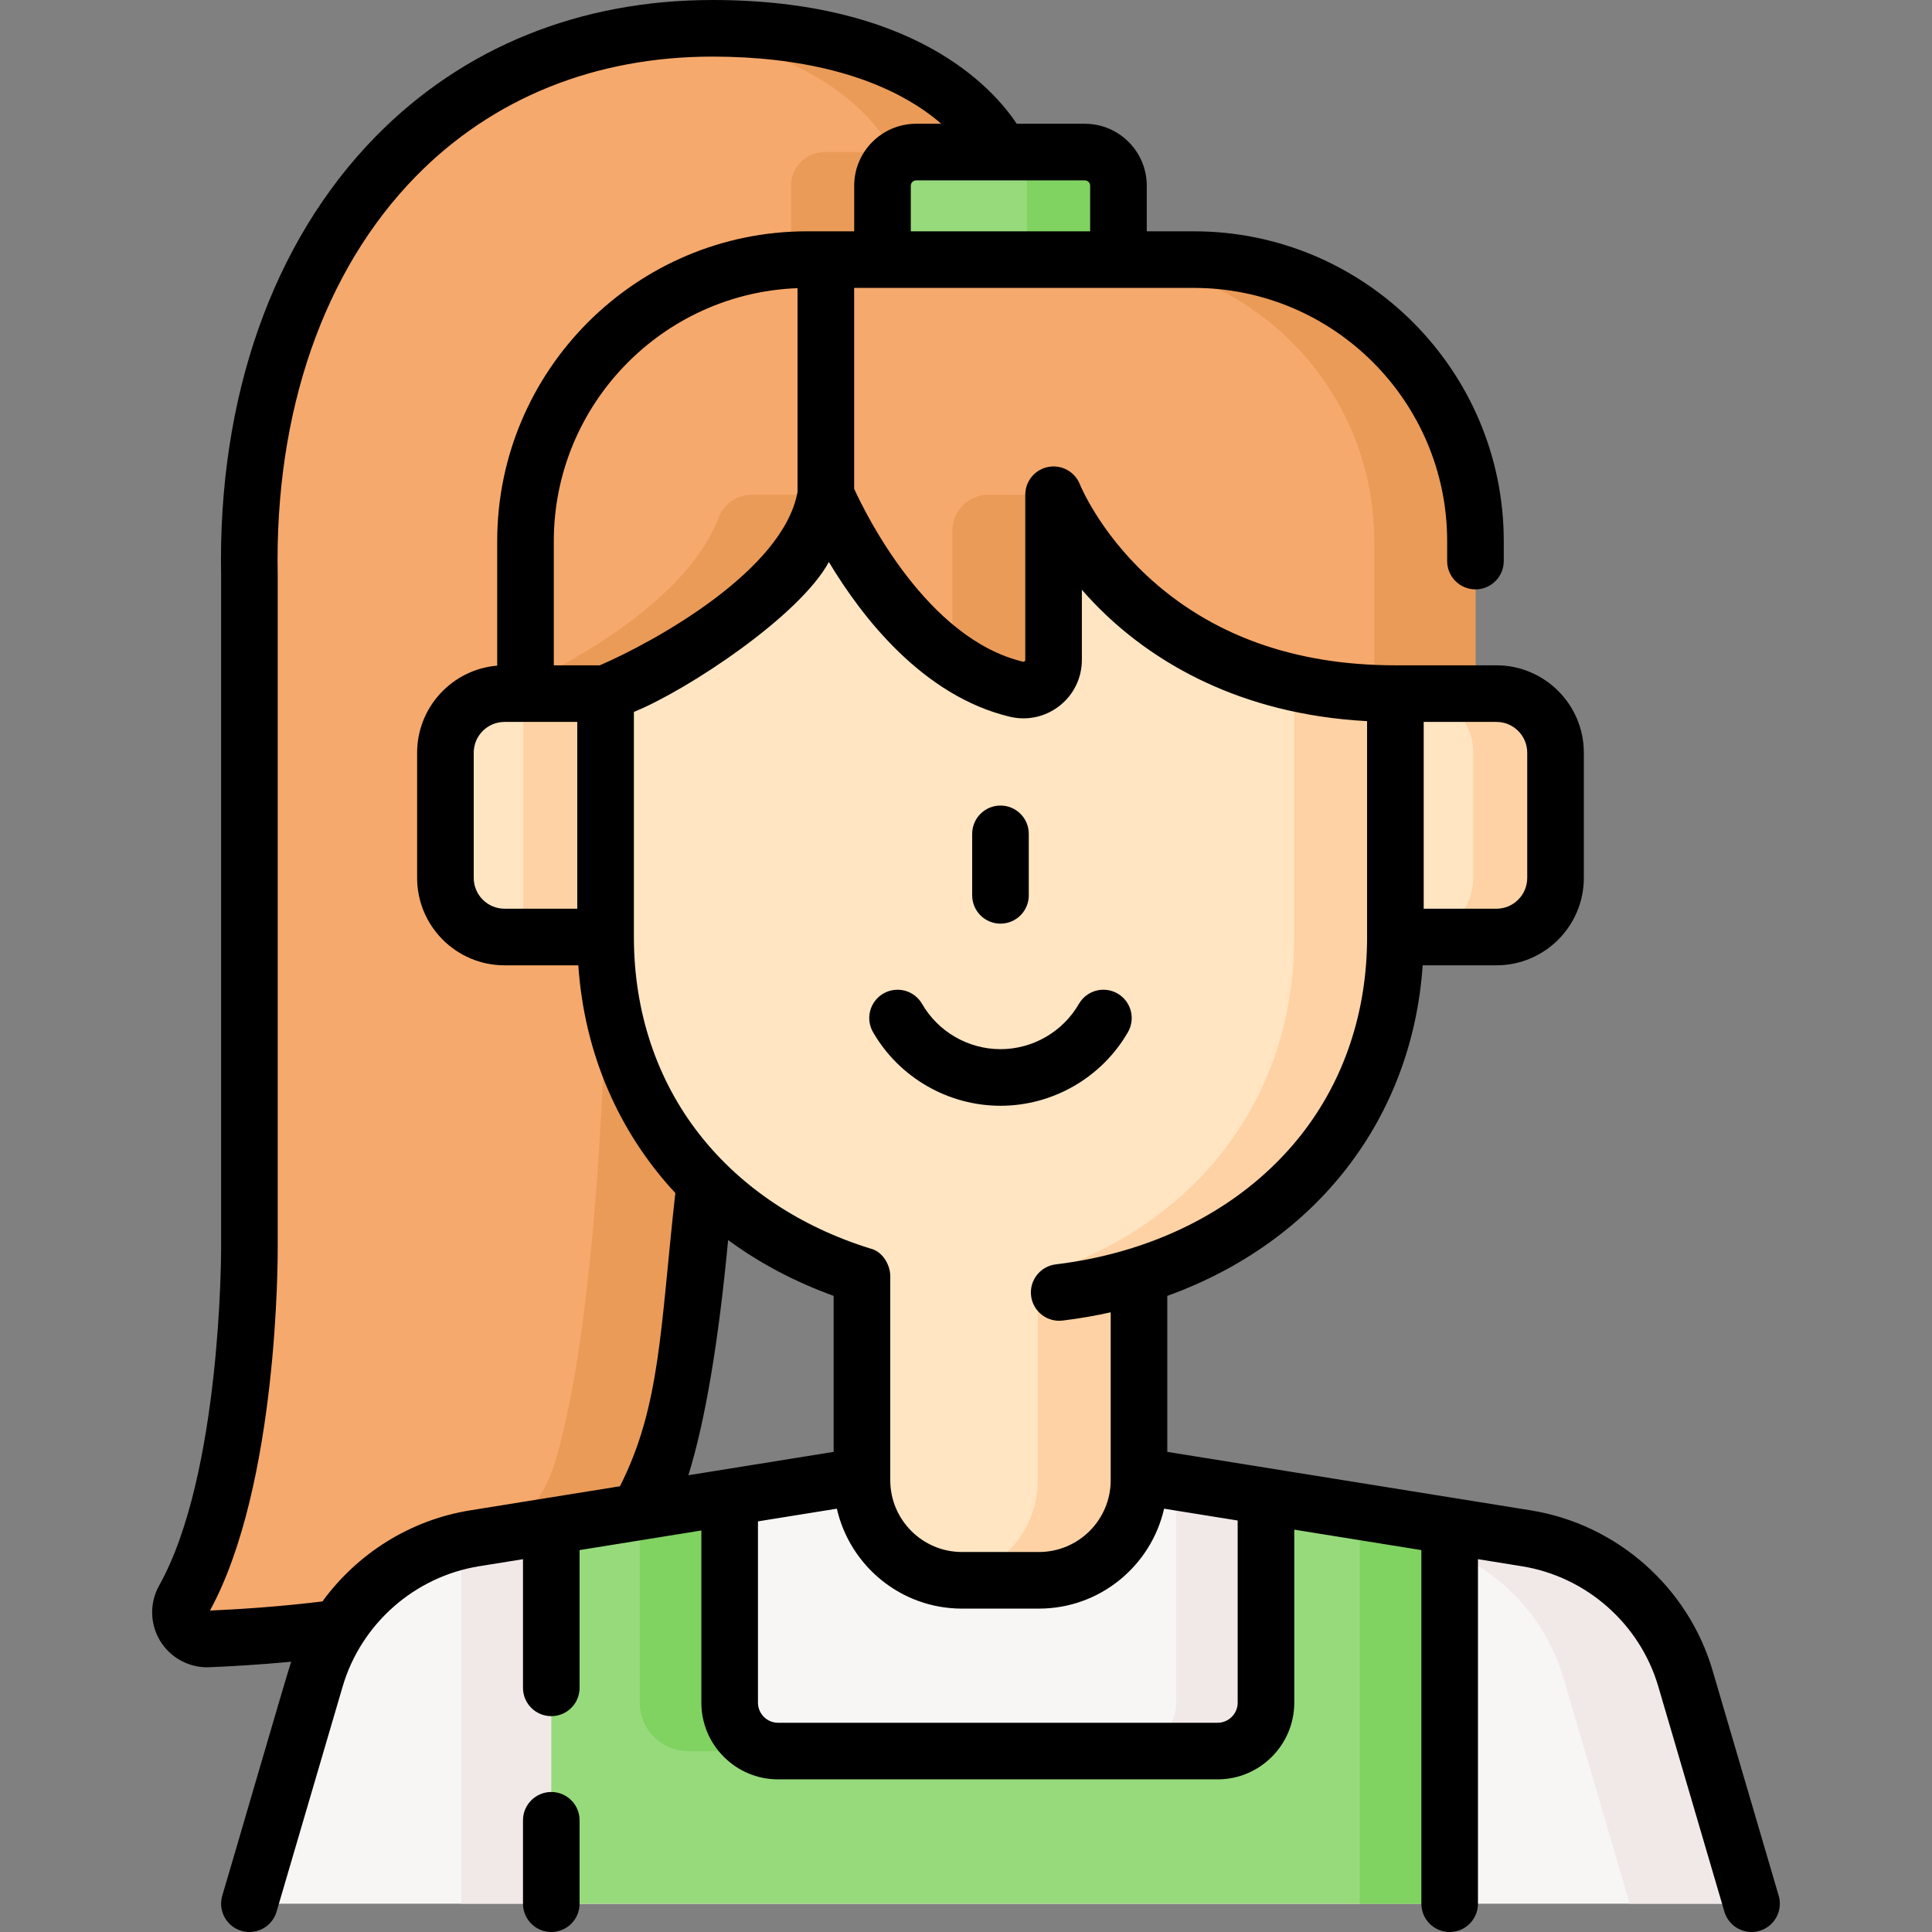 <svg xmlns="http://www.w3.org/2000/svg" id="Capa_1" height="512" viewBox="0 0 512.002 512.002" width="512"><rect x="0" y="0" width="512.002" height="512.002" fill="#808080" stroke="none"/><g><g><path d="m265.138 40.298s-14.147-32.798-76.328-32.798c-75.766 0-124.349 61.3-122.709 144.979v178.062s.351 61.601-17.385 93.314c-2.694 4.817.949 10.712 6.464 10.489 32.409-1.31 108.924-8.436 120.335-46.375 17.272-57.428 14.156-197.106 14.156-197.106z" fill="#f6a96c"></path><path d="m272.164 68.8h-62.531v-19.587c0-4.924 3.991-8.915 8.915-8.915h44.701c4.924 0 8.915 3.991 8.915 8.915z" fill="#ea9b58"></path><path d="m265.138 40.298s-14.147-32.798-76.328-32.798c-4.646 0-9.189.234-13.626.686 49.558 4.697 61.393 32.112 61.393 32.112l-75.467 150.564s3.117 139.679-14.156 197.106c-9.142 30.394-60.065 41.011-96.622 44.705 1.274 1.084 2.944 1.747 4.847 1.67 32.409-1.31 108.924-8.436 120.335-46.375 17.272-57.428 14.156-197.106 14.156-197.106z" fill="#ea9b58"></path><path d="m464.178 504.5h-398.08l17.52-59.69c5.38-18.33 20.23-32.2 38.66-36.46 1.15-.26 2.31-.49 3.48-.68l20.34-3.27 23.45-3.77 58.88-9.48h73.42l9.83 1.58 48.68 7.84 23.82 3.83 20.34 3.27c20.03 3.23 36.42 17.67 42.14 37.14z" fill="#f8f5f5"></path><path d="m360.358 400.57v103.93h-238.08v-96.15c1.15-.26 2.31-.49 3.48-.68l20.34-3.27 23.45-3.77v50.59c0 7.09 5.74 12.83 12.83 12.83h116.47c7.09 0 12.83-5.74 12.83-12.83v-58.49z" fill="#f1e9e8"></path><path d="m446.658 444.81c-5.72-19.47-22.11-33.91-42.14-37.14l-20.34-3.27-82.33-13.25h-32.281l82.33 13.25 20.34 3.27c20.03 3.23 36.42 17.67 42.14 37.14l17.52 59.69h32.281z" fill="#f1e9e8"></path><path d="m335.498 396.57v54.652c0 7.085-5.743 12.828-12.828 12.828h-116.474c-7.085 0-12.828-5.743-12.828-12.828v-54.432l-47.27 7.61v100.1h238.08v-100.1z" fill="#97da7b"></path><path d="m351.897 404.4 20.34 3.27c4.16.671 8.159 1.832 11.941 3.414v-6.684l-48.68-7.83v5.191z" fill="#97da7b"></path><g fill="#80d261"><path d="m169.548 400.625v50.597c0 7.085 5.743 12.828 12.828 12.828h23.82c-7.085 0-12.828-5.743-12.828-12.828v-54.432z"></path><path d="m360.358 400.569v103.931h23.82v-100.1z"></path></g><path d="m160.483 131.11v117.209c0 44.882 28.255 77.415 67.945 89.717v54.248c0 14.643 11.871 26.514 26.514 26.514h20.391c14.643 0 26.514-11.871 26.514-26.514v-54.248c39.69-12.302 67.945-44.835 67.945-89.717v-117.209z" fill="#ffe5c2"></path><path d="m342.973 131.11v117.209c0 44.882-28.255 77.415-67.945 89.717v54.248c0 13.554-10.173 24.726-23.299 26.313 1.055.128 2.126.201 3.215.201h20.391c14.643 0 26.514-11.871 26.514-26.514v-54.248c39.69-12.302 67.945-44.835 67.945-89.717v-117.209z" fill="#fed2a4"></path><path d="m160.483 248.319h-26.778c-8.651 0-15.663-7.013-15.663-15.663v-33.178c0-8.651 7.013-15.663 15.663-15.663h26.778z" fill="#ffe5c2"></path><path d="m138.663 183.815h21.821v64.504h-21.821z" fill="#fed2a4"></path><path d="m369.793 248.319h26.778c8.651 0 15.663-7.013 15.663-15.663v-33.178c0-8.651-7.013-15.663-15.663-15.663h-26.778z" fill="#ffe5c2"></path><path d="m396.571 183.815h-21.821c8.651 0 15.663 7.013 15.663 15.663v33.178c0 8.651-7.013 15.663-15.663 15.663h21.821c8.651 0 15.663-7.013 15.663-15.663v-33.178c.001-8.65-7.012-15.663-15.663-15.663z" fill="#fed2a4"></path><path d="m391.018 143.42v40.4h-21.22c-70.12 0-90.59-52.71-90.59-52.71v43.77c0 5.17-4.84 8.97-9.88 7.76-8.05-1.93-15.22-6.08-21.45-11.24-18.82-15.58-29.02-40.29-29.02-40.29-4.91 30.65-58.37 52.71-58.37 52.71h-21.22v-40.4c0-41.21 33.41-74.62 74.62-74.62h102.5c41.22 0 74.63 33.41 74.63 74.62z" fill="#f6a96c"></path><g fill="#ea9b58"><path d="m190.392 137.239c-8.086 21.54-38.464 37.975-51.128 44.036v2.54h21.22s53.461-22.051 58.373-52.709h-19.564c-3.953 0-7.512 2.432-8.901 6.133z"></path><path d="m316.39 68.8h-26.821c41.213 0 74.623 33.41 74.623 74.623v40.27c1.833.076 3.695.122 5.601.122h21.22v-40.391c0-41.214-33.41-74.624-74.623-74.624z"></path></g><path d="m296.404 68.8h-62.531v-19.587c0-4.924 3.991-8.915 8.915-8.915h44.701c4.924 0 8.915 3.991 8.915 8.915z" fill="#97da7b"></path><path d="m287.489 40.298h-24.24c4.924 0 8.915 3.991 8.915 8.915v19.587h24.24v-19.587c0-4.924-3.992-8.915-8.915-8.915z" fill="#80d261"></path><path d="m279.208 131.11v43.77c0 5.17-4.84 8.97-9.88 7.76-8.05-1.93-15.22-6.08-21.45-11.24 2.89-.77 4.07-2.78 4.51-4.68v-26.07c0-5.27 4.27-9.54 9.54-9.54z" fill="#ea9b58"></path></g><g><path d="m471.374 502.388-17.52-59.691c-6.494-22.107-25.392-38.762-48.146-42.431l-96.361-15.505v-41.342c39.64-14.309 64.904-47.084 67.681-87.599h19.543c12.772 0 23.163-10.391 23.163-23.164v-33.177c0-12.772-10.391-23.164-23.163-23.164h-26.778c-26.81 0-48.987-8.012-65.916-23.814-12.729-11.883-17.64-24.011-17.678-24.105-1.307-3.365-4.823-5.319-8.372-4.657-3.548.665-6.119 3.762-6.119 7.372v43.77c0 .075 0 .231-.182.375-.198.157-.374.113-.446.095-25.37-6.082-41.568-38.914-44.723-45.825v-53.226h90.033c37.013 0 67.124 30.111 67.124 67.124v5.265c0 4.142 3.357 7.5 7.5 7.5s7.5-3.358 7.5-7.5v-5.265c0-45.283-36.841-82.124-82.124-82.124h-12.486v-12.087c0-9.051-7.363-16.415-16.415-16.415h-18.044c-6.657-9.98-27.667-32.798-80.637-32.798-35.183 0-66.047 12.51-89.255 36.177-27.319 27.86-41.862 69.19-40.955 116.376v178.028c.003.597.122 60.013-16.423 89.604-2.573 4.593-2.459 10.233.297 14.719 2.655 4.322 7.369 6.942 12.403 6.942.201 0 .403-.004.605-.013 5.537-.223 13.098-.65 21.68-1.458-1.268 3.724-17.192 58.588-18.259 62.012-1.167 3.975 1.109 8.142 5.084 9.309.705.207 1.416.306 2.116.306 3.243 0 6.233-2.121 7.193-5.39l17.52-59.688c4.875-16.594 19.061-29.096 36.135-31.85l11.649-1.874v34.098c0 4.142 3.358 7.5 7.5 7.5s7.5-3.358 7.5-7.5v-36.509c2.136-.344 31.06-5 32.27-5.195v45.628c0 11.208 9.119 20.328 20.328 20.328h116.475c11.208 0 20.327-9.119 20.327-20.328v-45.85l33.68 5.417v93.71c0 4.142 3.357 7.5 7.5 7.5s7.5-3.358 7.5-7.5v-91.3l11.646 1.874c17.078 2.754 31.264 15.256 36.138 31.848l17.52 59.69c.96 3.27 3.95 5.39 7.193 5.39.699 0 1.41-.099 2.115-.306 3.975-1.165 6.251-5.333 5.084-9.307zm-74.803-311.073c4.501 0 8.163 3.662 8.163 8.164v33.177c0 4.501-3.662 8.164-8.163 8.164h-19.273v-49.504h19.273zm-128.989-1.379c4.654 1.115 9.478.058 13.232-2.904 3.745-2.954 5.894-7.383 5.894-12.153v-18.578c1.895 2.168 4.002 4.386 6.335 6.6 12.75 12.103 34.874 26.372 69.25 28.21v57.207c0 .024.003.047.004.07-.014 19.743-6.058 37.851-17.484 52.37-10.967 13.936-26.584 24.348-45.166 30.11-.017.005-.033.01-.05.015-6.336 1.963-12.996 3.373-19.792 4.188-4.113.494-7.047 4.228-6.553 8.341.457 3.809 3.694 6.607 7.437 6.607.299 0 .601-.018.903-.054 4.31-.518 8.572-1.255 12.756-2.188v44.501c0 10.488-8.527 19.02-19.01 19.02h-20.4c-10.482 0-19.01-8.532-19.01-19.02v-54.206c-.034-2.794-1.947-6.413-5.298-7.204-18.58-5.761-34.196-16.172-45.162-30.11-11.436-14.536-17.48-32.669-17.48-52.44v-59.645c14.293-5.836 43.901-25.413 51.671-39.738 8.777 14.646 24.907 35.483 47.923 41.001zm-85.155 201.019c4.482-14.389 8.022-35.572 10.533-62.328 8.246 6.065 17.618 11.056 27.968 14.792v41.342zm28.93-260.576c-3.792 20.839-37.828 39.635-52.396 45.936h-12.198v-32.891c0-36.164 28.751-65.722 64.593-67.059v54.014zm-77.651 60.936h19.278v49.504h-19.278c-4.501 0-8.163-3.662-8.163-8.164v-33.177c0-4.501 3.662-8.163 8.163-8.163zm155.197-142.102v12.087h-47.53v-12.087c0-.78.635-1.415 1.415-1.415h44.7c.781 0 1.415.635 1.415 1.415zm-164.339 351.053c-15.89 2.562-29.894 11.465-39.111 24.131-11.774 1.435-22.462 2.106-29.804 2.417 18.097-33.213 17.964-93.738 17.949-96.274v-178.06c0-.049 0-.098-.001-.147-.846-43.157 12.176-80.678 36.666-105.653 20.322-20.725 47.483-31.68 78.545-31.68 23.278 0 42.702 4.955 56.173 14.328 1.676 1.166 3.149 2.333 4.465 3.47h-6.658c-9.051 0-16.415 7.364-16.415 16.415v12.087h-12.486c-45.283 0-82.123 36.84-82.123 82.124v32.979c-11.866.99-21.221 10.958-21.221 23.076v33.177c0 12.772 10.391 23.164 23.163 23.164h19.552c1.602 23.381 10.694 44.18 25.714 60.346-3.996 35.843-3.902 56.453-14.681 77.708zm203.434 50.956c0 2.938-2.39 5.328-5.327 5.328h-116.475c-2.938 0-5.328-2.39-5.328-5.328v-48.041l20.912-3.365c3.438 15.143 16.995 26.484 33.158 26.484h20.4c16.163 0 29.72-11.341 33.158-26.484l19.502 3.138z"></path><path d="m265.145 293.04c13.887 0 26.825-7.473 33.767-19.501 2.07-3.587.84-8.174-2.747-10.245-3.59-2.07-8.175-.841-10.245 2.748-4.271 7.401-12.231 11.999-20.774 11.999-8.551 0-16.516-4.598-20.787-11.999-2.071-3.589-6.659-4.818-10.245-2.748-3.588 2.07-4.818 6.657-2.748 10.245 6.941 12.028 19.885 19.501 33.779 19.501z"></path><path d="m265.139 244.778c4.143 0 7.5-3.358 7.5-7.5v-16.297c0-4.142-3.357-7.5-7.5-7.5s-7.5 3.358-7.5 7.5v16.297c0 4.142 3.357 7.5 7.5 7.5z"></path><path d="m146.098 474.899c-4.142 0-7.5 3.358-7.5 7.5v22.101c0 4.142 3.358 7.5 7.5 7.5s7.5-3.358 7.5-7.5v-22.101c0-4.142-3.358-7.5-7.5-7.5z"></path></g></g></svg>